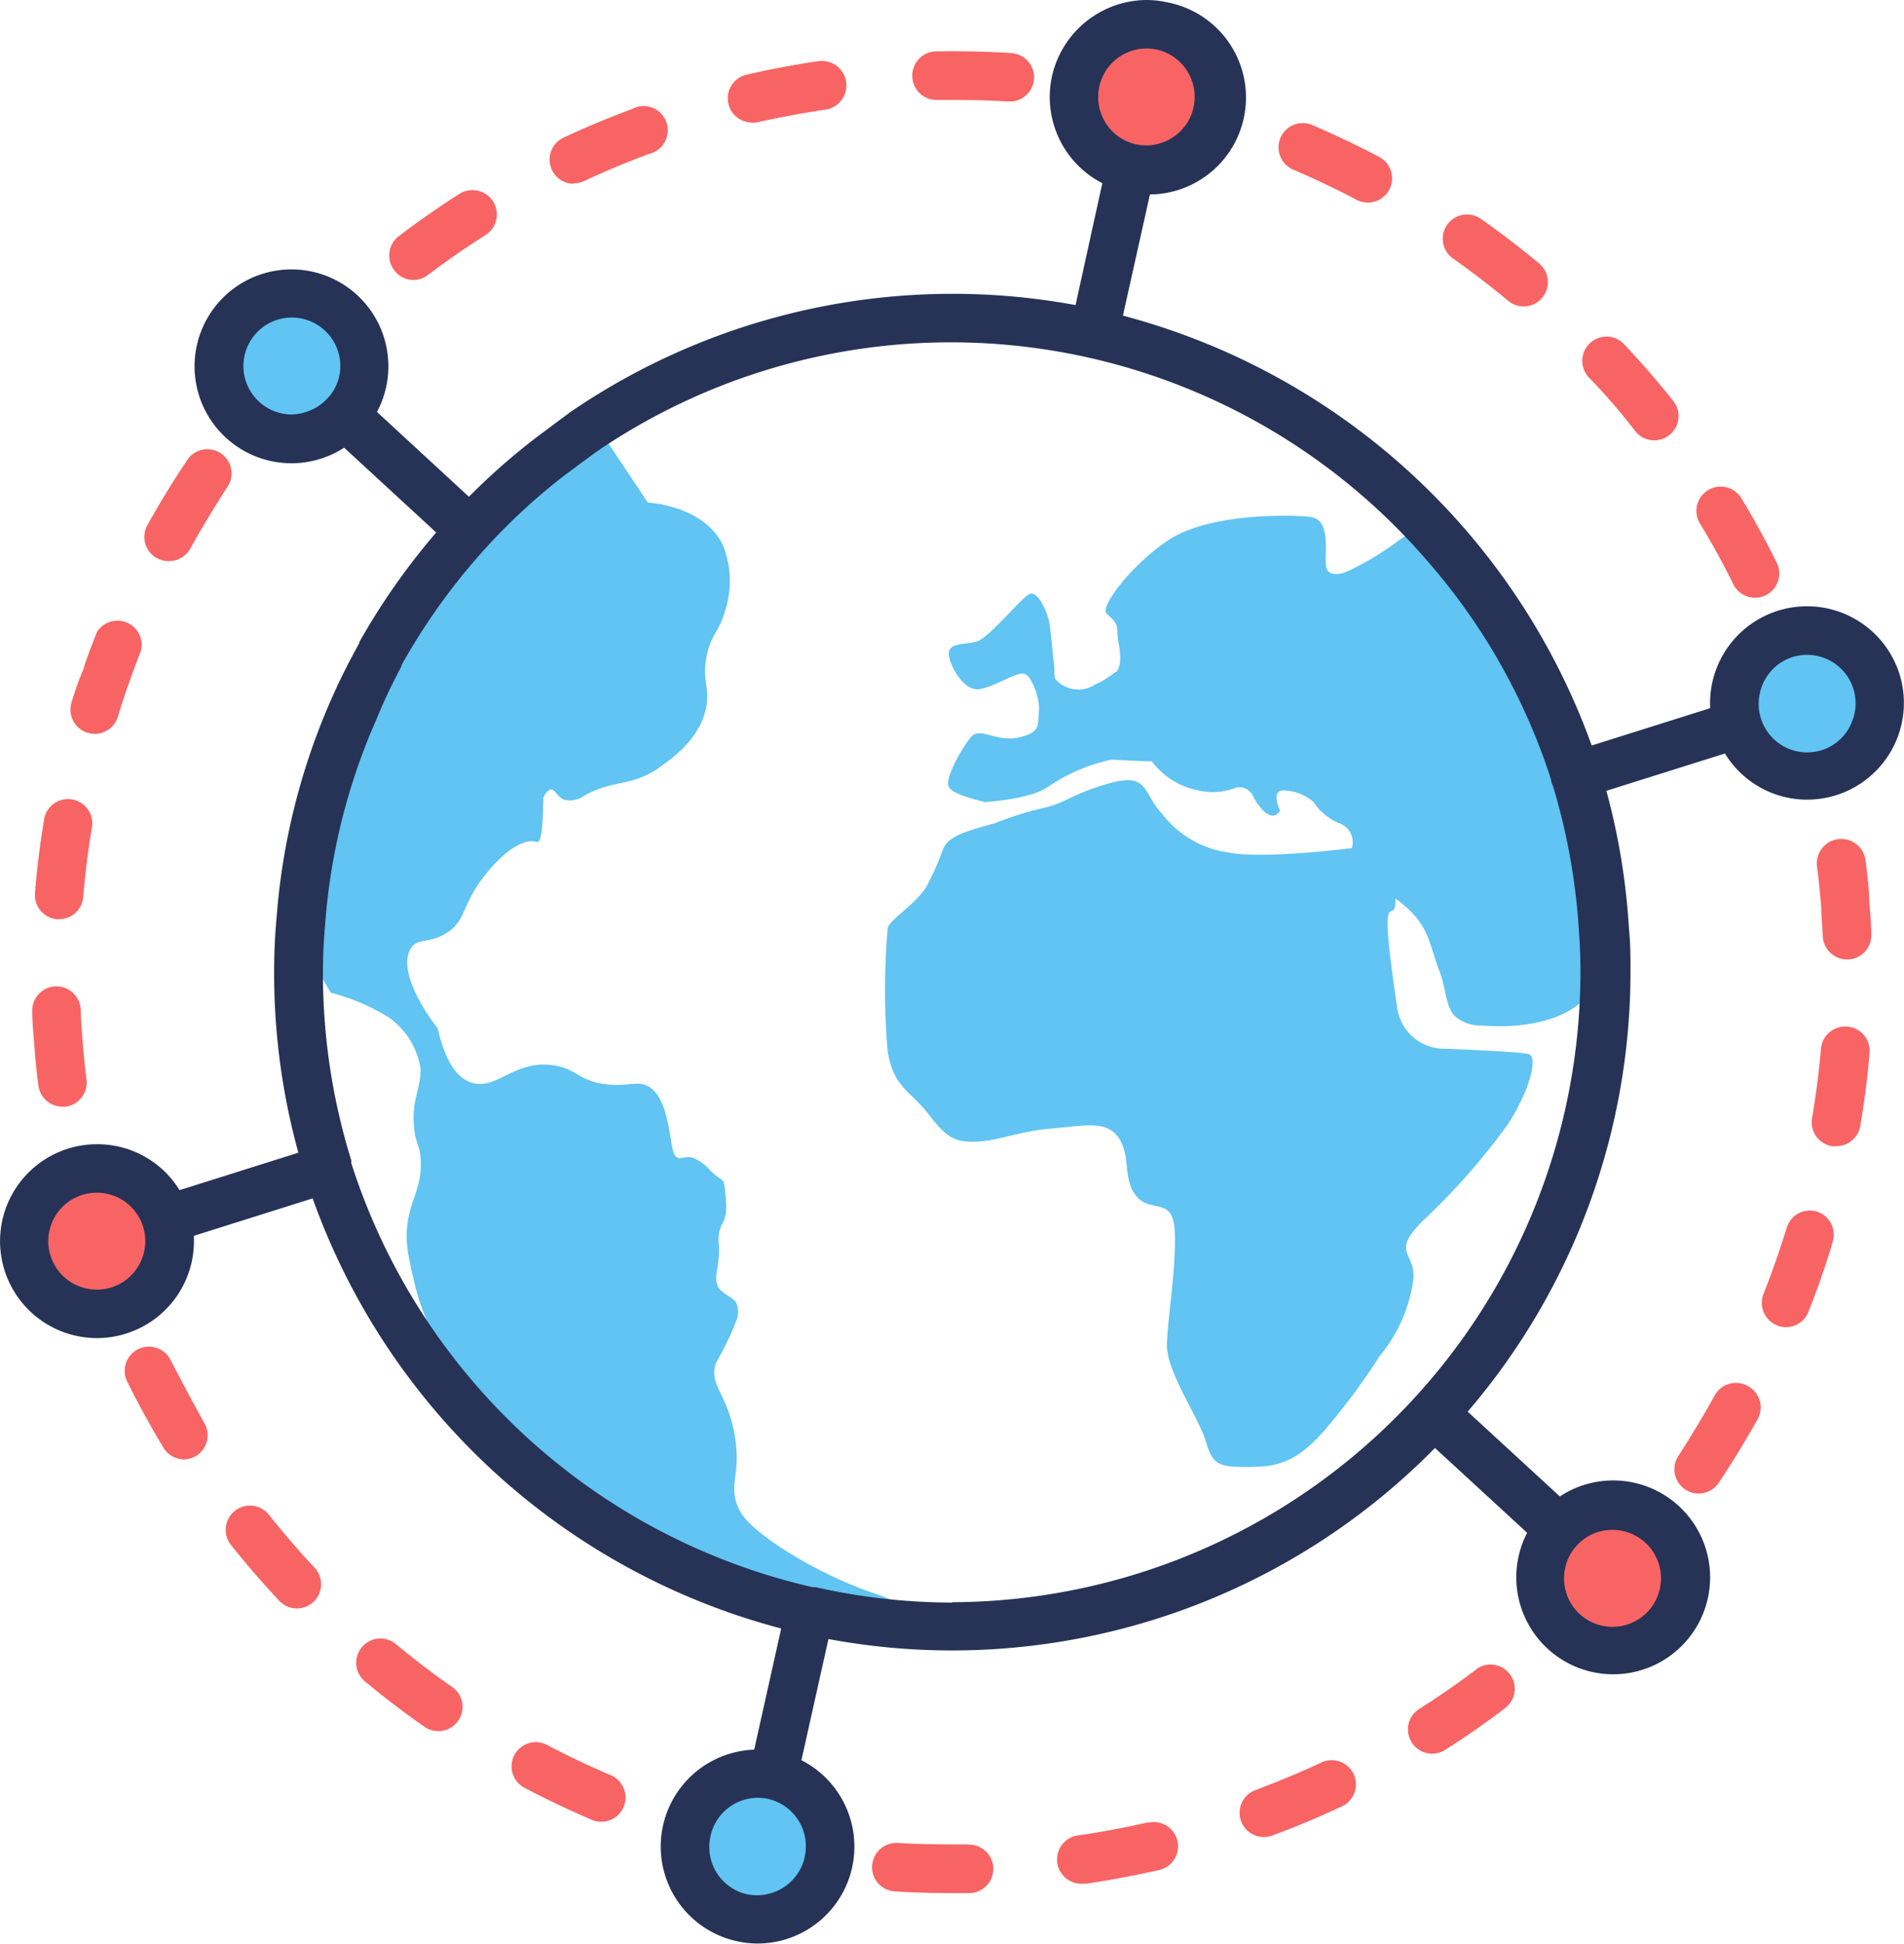 <svg viewBox="0 0 157.18 160.48" xmlns="http://www.w3.org/2000/svg"><defs><style>.cls-1{fill:#f86464;}.cls-2{fill:#61c4f2;}.cls-3{fill:#263357;}</style></defs><g data-name="Ebene 2" id="Ebene_2"><g id="icons"><path d="M50.49,146.55c-1.77-.76-3.54-1.59-5.24-2.48a2,2,0,1,0-1.85,3.54c1.79.94,3.65,1.82,5.53,2.62a2,2,0,0,0,1.56-3.68Z" class="cls-1"></path><path d="M14.11,112.31a2,2,0,1,0-3.58,1.78c.9,1.81,1.89,3.61,2.94,5.36a2,2,0,0,0,1.71,1,2.06,2.06,0,0,0,1-.28,2,2,0,0,0,.67-2.75C15.9,115.73,15,114,14.11,112.31Z" class="cls-1"></path><path d="M3.17,89.59a2,2,0,0,0,2,1.75H5.4A2,2,0,0,0,7.14,89.1c-.15-1.17-.26-2.36-.35-3.55-.06-.74-.1-1.48-.13-2.22a2,2,0,0,0-4,.16c0,.78.08,1.57.14,2.36C2.89,87.1,3,88.36,3.17,89.59Z" class="cls-1"></path><path d="M22.18,125a2,2,0,0,0-3.13,2.49c1.26,1.59,2.61,3.14,4,4.63a2,2,0,0,0,2.82.1,2,2,0,0,0,.1-2.83C24.65,128,23.38,126.49,22.18,125Z" class="cls-1"></path><path d="M106.76,14c1.76.76,3.53,1.59,5.23,2.49a2,2,0,0,0,.93.23,2,2,0,0,0,.93-3.77c-1.8-.95-3.66-1.83-5.52-2.63A2,2,0,1,0,106.76,14Z" class="cls-1"></path><path d="M37.33,139.24c-1.58-1.1-3.13-2.28-4.61-3.51a2,2,0,1,0-2.55,3.08c1.56,1.3,3.2,2.55,4.87,3.71a2,2,0,0,0,1.14.36,2,2,0,0,0,1.15-3.64Z" class="cls-1"></path><path d="M4.7,75.87h.17a2,2,0,0,0,2-1.84c.16-1.92.4-3.85.72-5.75a2,2,0,1,0-3.95-.65c-.33,2-.59,4-.75,6.07A2,2,0,0,0,4.7,75.87Z" class="cls-1"></path><path d="M47.36,15.13a2.13,2.13,0,0,0,.85-.18c1.74-.82,3.54-1.57,5.34-2.24A2,2,0,1,0,52.17,9c-1.91.71-3.81,1.5-5.65,2.36a2,2,0,0,0,.84,3.81Z" class="cls-1"></path><path d="M34.11,23.11a2,2,0,0,0,1.21-.41c1.53-1.16,3.14-2.27,4.76-3.3A2,2,0,0,0,37.93,16c-1.71,1.09-3.4,2.27-5,3.49a2,2,0,0,0-.39,2.81A2,2,0,0,0,34.11,23.11Z" class="cls-1"></path><path d="M77.38,8.25c2,0,3.88,0,5.79.13h.13a2,2,0,0,0,.13-4c-2-.13-4.08-.17-6.12-.14a2,2,0,0,0-2,2A2,2,0,0,0,77.38,8.25Z" class="cls-1"></path><path d="M12.94,46.06a2,2,0,0,0,1,.25,2,2,0,0,0,1.75-1c.93-1.68,1.95-3.35,3-5a2,2,0,1,0-3.32-2.21c-1.13,1.69-2.2,3.44-3.19,5.22A2,2,0,0,0,12.94,46.06Z" class="cls-1"></path><path d="M79.91,152.23h0c-1.94,0-3.88,0-5.79-.12a2,2,0,0,0-.25,4c1.55.09,3.12.14,4.69.14H80a2,2,0,0,0,0-4Z" class="cls-1"></path><path d="M150,100a2,2,0,0,0-2.5,1.33c-.57,1.84-1.21,3.68-1.92,5.47a2,2,0,0,0,1.12,2.59,1.91,1.91,0,0,0,.73.15,2,2,0,0,0,1.86-1.27c.75-1.89,1.44-3.83,2-5.77A2,2,0,0,0,150,100Z" class="cls-1"></path><path d="M143.12,48.28a2,2,0,0,0,3.58-1.78c-.9-1.83-1.89-3.63-2.94-5.37a2,2,0,0,0-3.43,2.07C141.33,44.84,142.27,46.55,143.12,48.28Z" class="cls-1"></path><path d="M144.28,114.39a2,2,0,0,0-2.72.77c-.93,1.69-1.95,3.35-3,5a2,2,0,0,0,1.67,3.11,2,2,0,0,0,1.66-.89c1.13-1.69,2.2-3.45,3.19-5.22A2,2,0,0,0,144.28,114.39Z" class="cls-1"></path><path d="M154,71a2,2,0,1,0-4,.52c.14,1.11.26,2.26.35,3.41,0,.78.1,1.56.13,2.35a2,2,0,0,0,2,1.91h.08a2,2,0,0,0,1.92-2.08c0-.82-.08-1.65-.15-2.48C154.29,73.41,154.17,72.19,154,71Z" class="cls-1"></path><path d="M119.9,21.3c1.58,1.11,3.12,2.29,4.6,3.53a2,2,0,1,0,2.56-3.08c-1.56-1.3-3.19-2.55-4.86-3.72a2,2,0,0,0-2.3,3.27Z" class="cls-1"></path><path d="M152.49,84.73a2,2,0,0,0-2.16,1.81c-.17,1.92-.42,3.86-.74,5.75a2,2,0,0,0,1.64,2.31,2,2,0,0,0,.34,0,2,2,0,0,0,2-1.67c.34-2,.6-4,.77-6.07A2,2,0,0,0,152.49,84.73Z" class="cls-1"></path><path d="M62,10.11a1.7,1.7,0,0,0,.44,0c1.88-.42,3.8-.78,5.7-1.06a2,2,0,1,0-.58-4c-2,.29-4,.67-6,1.13A2,2,0,0,0,62,10.11Z" class="cls-1"></path><path d="M135,35.59a2,2,0,1,0,3.13-2.5c-1.27-1.59-2.61-3.14-4-4.62a2,2,0,1,0-2.92,2.73C132.57,32.6,133.84,34.08,135,35.59Z" class="cls-1"></path><path d="M94.81,150.4c-1.87.43-3.79.79-5.69,1.07a2,2,0,0,0,.29,4l.29,0c2-.3,4-.68,6-1.13a2,2,0,1,0-.9-3.9Z" class="cls-1"></path><path d="M121.92,137.75c-1.54,1.16-3.14,2.28-4.76,3.3a2,2,0,0,0,1.07,3.69,2,2,0,0,0,1.07-.31c1.71-1.09,3.4-2.26,5-3.49a2,2,0,0,0-2.41-3.19Z" class="cls-1"></path><path d="M109,145.51c-1.75.81-3.55,1.56-5.35,2.23a2,2,0,0,0,.7,3.88,1.87,1.87,0,0,0,.69-.13c1.91-.7,3.81-1.5,5.65-2.36a2,2,0,1,0-1.69-3.62Z" class="cls-1"></path><path d="M93.36,13.86a6,6,0,0,0,7.08-4.27l0-.08,0-.16s0,0,0,0a6,6,0,1,0-7.16,4.55Z" class="cls-1"></path><path d="M28.49,34.26a6,6,0,0,0,.13-7.92,2.47,2.47,0,0,0-.3-.42,1.94,1.94,0,0,0-.47-.34,6,6,0,1,0,.64,8.68Z" class="cls-2"></path><path d="M13.72,100.64a6,6,0,1,0-3.92,7.52A6,6,0,0,0,13.72,100.64Z" class="cls-1"></path><path d="M63.82,146.62a6,6,0,1,0,4.56,7.16A6,6,0,0,0,63.82,146.62Z" class="cls-2"></path><path d="M128.69,126.22a6,6,0,1,0,8.48-.37A6,6,0,0,0,128.69,126.22Z" class="cls-1"></path><path d="M143.46,59.84a6,6,0,0,0,7.25,4h.06l.09,0,.12,0a6,6,0,1,0-7.52-3.92Z" class="cls-2"></path><path d="M126.18,87c-.84-.22-6.93-.44-6.93-.44a3.92,3.92,0,0,1-3.91-3.4c-1.7-11.42-.13-6.22-.13-9,2.84,2.1,2.68,3.54,3.6,5.94.61,1.58.51,3,1.32,3.79a3.2,3.2,0,0,0,2.17.75c1.25.09,7.78.57,9.77-4,1.51-3.46-.74-7.13-1-7.5a53.72,53.72,0,0,0-14.8-29,3.1,3.1,0,0,0-.81.48,24.27,24.27,0,0,1-4.15,2.5s-1.12.58-1.69,0,.61-4.24-1.51-4.46-8.58-.22-11.78,2-5.45,5.42-5,5.94.92.64.92,1.66c0,.76.51,2.1,0,3.1-.36.24-.91.68-1.53,1-.1,0-.2.1-.32.14l0,0a2.52,2.52,0,0,1-3.23-.4c-.2-.22-.1-.7-.14-1.12v0c-.16-1.36-.31-3.16-.43-3.7-.14-.72-.92-2.6-1.63-2.24s-3.33,3.6-4.31,3.9-2.27.08-2.33.94,1.19,3.24,2.55,3,3.11-1.52,3.74-1.24,1.27,2.18,1.14,3.12.29,1.66-1.63,2.1-3.25-.94-4,0-2.06,3.24-1.84,4c.18.62,1.94,1.06,3,1.34,2.1-.16,4.21-.54,5.23-1.26a14.64,14.64,0,0,1,5.23-2.24c.3,0,1.71.1,3.34.14a6.27,6.27,0,0,0,3.76,2.38,5.24,5.24,0,0,0,2.94-.12,1.22,1.22,0,0,1,1.61.52,4.67,4.67,0,0,0,.63,1c1.13,1.38,1.64.28,1.64.28s-.8-1.66.26-1.66a3.9,3.9,0,0,1,2.49.94,4.7,4.7,0,0,0,2.27,1.82A1.66,1.66,0,0,1,111.6,70s-7.31.94-10.21.36a8.36,8.36,0,0,1-5.45-3.18c-1.63-1.74-1.08-3.46-4.39-2.52S88,66.33,85.86,66.75A28,28,0,0,0,82,68l-.11,0c-1.46.46-3.47.84-4,2a25.28,25.28,0,0,1-1.41,3.18c-.93,1.52-3.14,2.76-3.2,3.48a58.23,58.23,0,0,0,0,10.12c.49,3,1.9,3.26,3.39,5.2s2.14,2.32,4,2.24,3.49-.86,6.17-1.08,4.53-.72,5.53.8.28,3.46,1.49,4.84,3-.08,3.12,2.9-.57,7-.65,9.24,2.63,6.08,3.2,8,1,2.16,3.33,2.16,3.9-.2,6.23-2.74a53.4,53.4,0,0,0,4.82-6.44,12.43,12.43,0,0,0,2.77-6.36c.13-2.3-1.92-2.1.84-4.84a54.81,54.81,0,0,0,6.88-7.8C126.18,90.25,127.05,87.23,126.18,87Z" class="cls-2"></path><path d="M74.66,133c0-.34-.47-.84-2.76-1.58a35.71,35.71,0,0,1-7-3.41c-3.16-2-3.72-3.07-3.92-3.5-.91-2,.22-2.69-.31-5.92-.57-3.58-2.25-4.33-1.54-6.14A26.37,26.37,0,0,0,60.79,109a2,2,0,0,0,0-1.45c-.16-.31-.51-.46-1.11-.9-1.12-.82-.17-2-.34-3.94s.78-1.45.59-3.65-.11-1.29-1.25-2.41a4.16,4.16,0,0,0-1.41-1.07c-.7-.24-1,.17-1.39-.06s-.42-1.18-.68-2.5c-.19-.94-.5-2.47-1.45-3.2s-1.68-.14-3.55-.31c-2.41-.23-2.52-1.28-4.47-1.58-3.28-.52-4.78,2.17-6.89,1.4-.91-.33-2-1.34-2.71-4.47-1.37-1.71-3.28-5-2.19-6.62.6-.87,1.5-.3,3-1.28,1.65-1.12,1.08-2.25,3.22-4.88s3.63-2.8,4.13-2.59c0,0,0,0,.08,0,.36,0,.46-1.74.48-3.63.13-.3.36-.68.65-.7s.53.61,1.05.84a2,2,0,0,0,1.68-.33c2.6-1.43,3.94-.63,6.48-2.52,1-.74,3.2-2.35,3.61-4.92.26-1.55-.37-2.08,0-4s1.06-2.05,1.55-3.86A7.89,7.89,0,0,0,59.68,45c-1.53-3.2-5.9-3.5-6.2-3.52l-4-6L45.31,37.4c-3.33,3-5.92,5.65-7.75,7.64a39.82,39.82,0,0,0-4.13,5,44,44,0,0,0-3.62,7.12C29,59,28.32,60.77,27,64.27c-1.49,3.88-2.23,5.82-2.32,6.32s-.37,6.75,2.64,11.35h0A17.21,17.21,0,0,1,32.14,84a6.4,6.4,0,0,1,2.58,4.22c0,1.85-.79,2.52-.52,5,.15,1.28.43,1.2.52,2.36.17,2.1-.66,3.18-1,4.92s-.07,3,.51,5.45c1.45,6.15,6.42,11.59,7.41,12.64a35.76,35.76,0,0,0,6.91,6.42,45.86,45.86,0,0,0,8.33,4.5c2.5,1.1,2.75,1,6.13,2.5,3.05,1.35,3.5,1.72,4.9,2C71.15,134.7,74.59,133.87,74.66,133Z" class="cls-2"></path><path d="M7.23,60.48a2,2,0,0,0,.59.09,2,2,0,0,0,1.91-1.41c.27-.9.56-1.78.87-2.66a.61.61,0,0,0,.05-.12c.31-.89.65-1.81,1-2.72A2,2,0,0,0,8,52.17c-.38.95-.74,1.91-1.06,2.84,0,0,0,.07,0,.11C6.52,56.06,6.2,57,5.9,58A2,2,0,0,0,7.23,60.48Z" class="cls-1"></path><path d="M156.81,55.64a8,8,0,0,0-7.63-5.6,8,8,0,0,0-8,8.41l-9.78,3.08A56.5,56.5,0,0,0,92.7,26.05l2.23-10A8,8,0,0,0,96.4.2,8,8,0,0,0,94.65,0a8.06,8.06,0,0,0-7.8,6.27A8,8,0,0,0,91,15.12L88.79,25.18A55.89,55.89,0,0,0,47.1,34l-1.35,1c-.42.32-.84.63-1.34,1a54.66,54.66,0,0,0-5.7,5l-7.59-7a8,8,0,1,0-2.71,2.95l7.6,7A56.13,56.13,0,0,0,29.66,53s0,.05,0,.08c-.91,1.64-1.68,3.18-2.34,4.7l-.05.11a55,55,0,0,0-4.45,18c-.13,1.43-.19,2.9-.19,4.37a55.79,55.79,0,0,0,2,14.88l-9.81,3.09A7.94,7.94,0,0,0,8,94.44a7.86,7.86,0,0,0-2.4.37A8,8,0,0,0,8,110.44a7.86,7.86,0,0,0,2.4-.37A8,8,0,0,0,16,102l9.81-3.09a56.26,56.26,0,0,0,38.68,35.5l-2.23,10a8,8,0,0,0-1.47,15.8,7.87,7.87,0,0,0,1.74.2,8,8,0,0,0,3.63-15.13l2.23-10a55.9,55.9,0,0,0,50.07-15.77l7.61,7h0a8,8,0,1,0,2.7-3l-7.61-7a55.72,55.72,0,0,0,13.44-36.35c0-1.17,0-2.3-.12-3.44a55.87,55.87,0,0,0-1.87-11.45l9.79-3.08A7.94,7.94,0,0,0,149.18,66a8,8,0,0,0,7.09-4.3A8,8,0,0,0,156.81,55.64ZM91.28,10.15a4,4,0,0,1-.53-3A4,4,0,0,1,94.65,4a4.4,4.4,0,0,1,.88.1,4,4,0,0,1,.33,7.7A3.91,3.91,0,0,1,92,11,3.74,3.74,0,0,1,91.28,10.15ZM24.07,34.21A4,4,0,1,1,28,31.07a3.81,3.81,0,0,1-1,1.84A4,4,0,0,1,25.27,34,4,4,0,0,1,24.07,34.21ZM9.2,106.26a4.11,4.11,0,0,1-1.2.18,4,4,0,0,1-1.2-7.82A4.06,4.06,0,0,1,8,98.44a4,4,0,0,1,3.81,2.8,3.89,3.89,0,0,1,.08,2.08A4,4,0,0,1,9.2,106.26Zm57.22,47.08a4.05,4.05,0,0,1-4.77,3,4,4,0,0,1-3-4.77,4,4,0,0,1,2.71-3,4,4,0,0,1,1.19-.19,3.77,3.77,0,0,1,.88.1,4,4,0,0,1,3,4.77Zm66.69-27.07a4,4,0,0,1,2.95,6.71,4,4,0,0,1-6.85-3.57,3.88,3.88,0,0,1,.95-1.84,4,4,0,0,1,1.74-1.12A4.07,4.07,0,0,1,133.11,126.27Zm-54.52,6A51.51,51.51,0,0,1,67.34,131l-.26,0A52.22,52.22,0,0,1,29,96a.43.43,0,0,0,0-.11.61.61,0,0,0,0-.12s0,0,0,0a51.88,51.88,0,0,1-2.34-15.45c0-1.35.06-2.71.18-4a51,51,0,0,1,4.11-16.66l.05-.1A45.6,45.6,0,0,1,33.14,55l0-.09a52,52,0,0,1,7.07-9.8l0,0a50,50,0,0,1,6.48-5.94l1.34-1,1.26-.92a51.9,51.9,0,0,1,68.35,8.83,51.26,51.26,0,0,1,10.39,18.22v0a1.94,1.94,0,0,0,.07.33,1,1,0,0,0,.09.21v0s0,0,0,0,0,0,0,0v0a52,52,0,0,1,2.16,12.13c.08,1.06.12,2.1.12,3.17A52.06,52.06,0,0,1,78.59,132.24Zm74.14-72.35a4,4,0,0,1-2.35,2,4.11,4.11,0,0,1-1.2.18,4,4,0,0,1-3.9-4.87,3.82,3.82,0,0,1,.35-1,4,4,0,0,1,2.35-2,4.11,4.11,0,0,1,1.2-.18,4,4,0,0,1,3.55,5.85Z" class="cls-3"></path></g></g></svg>